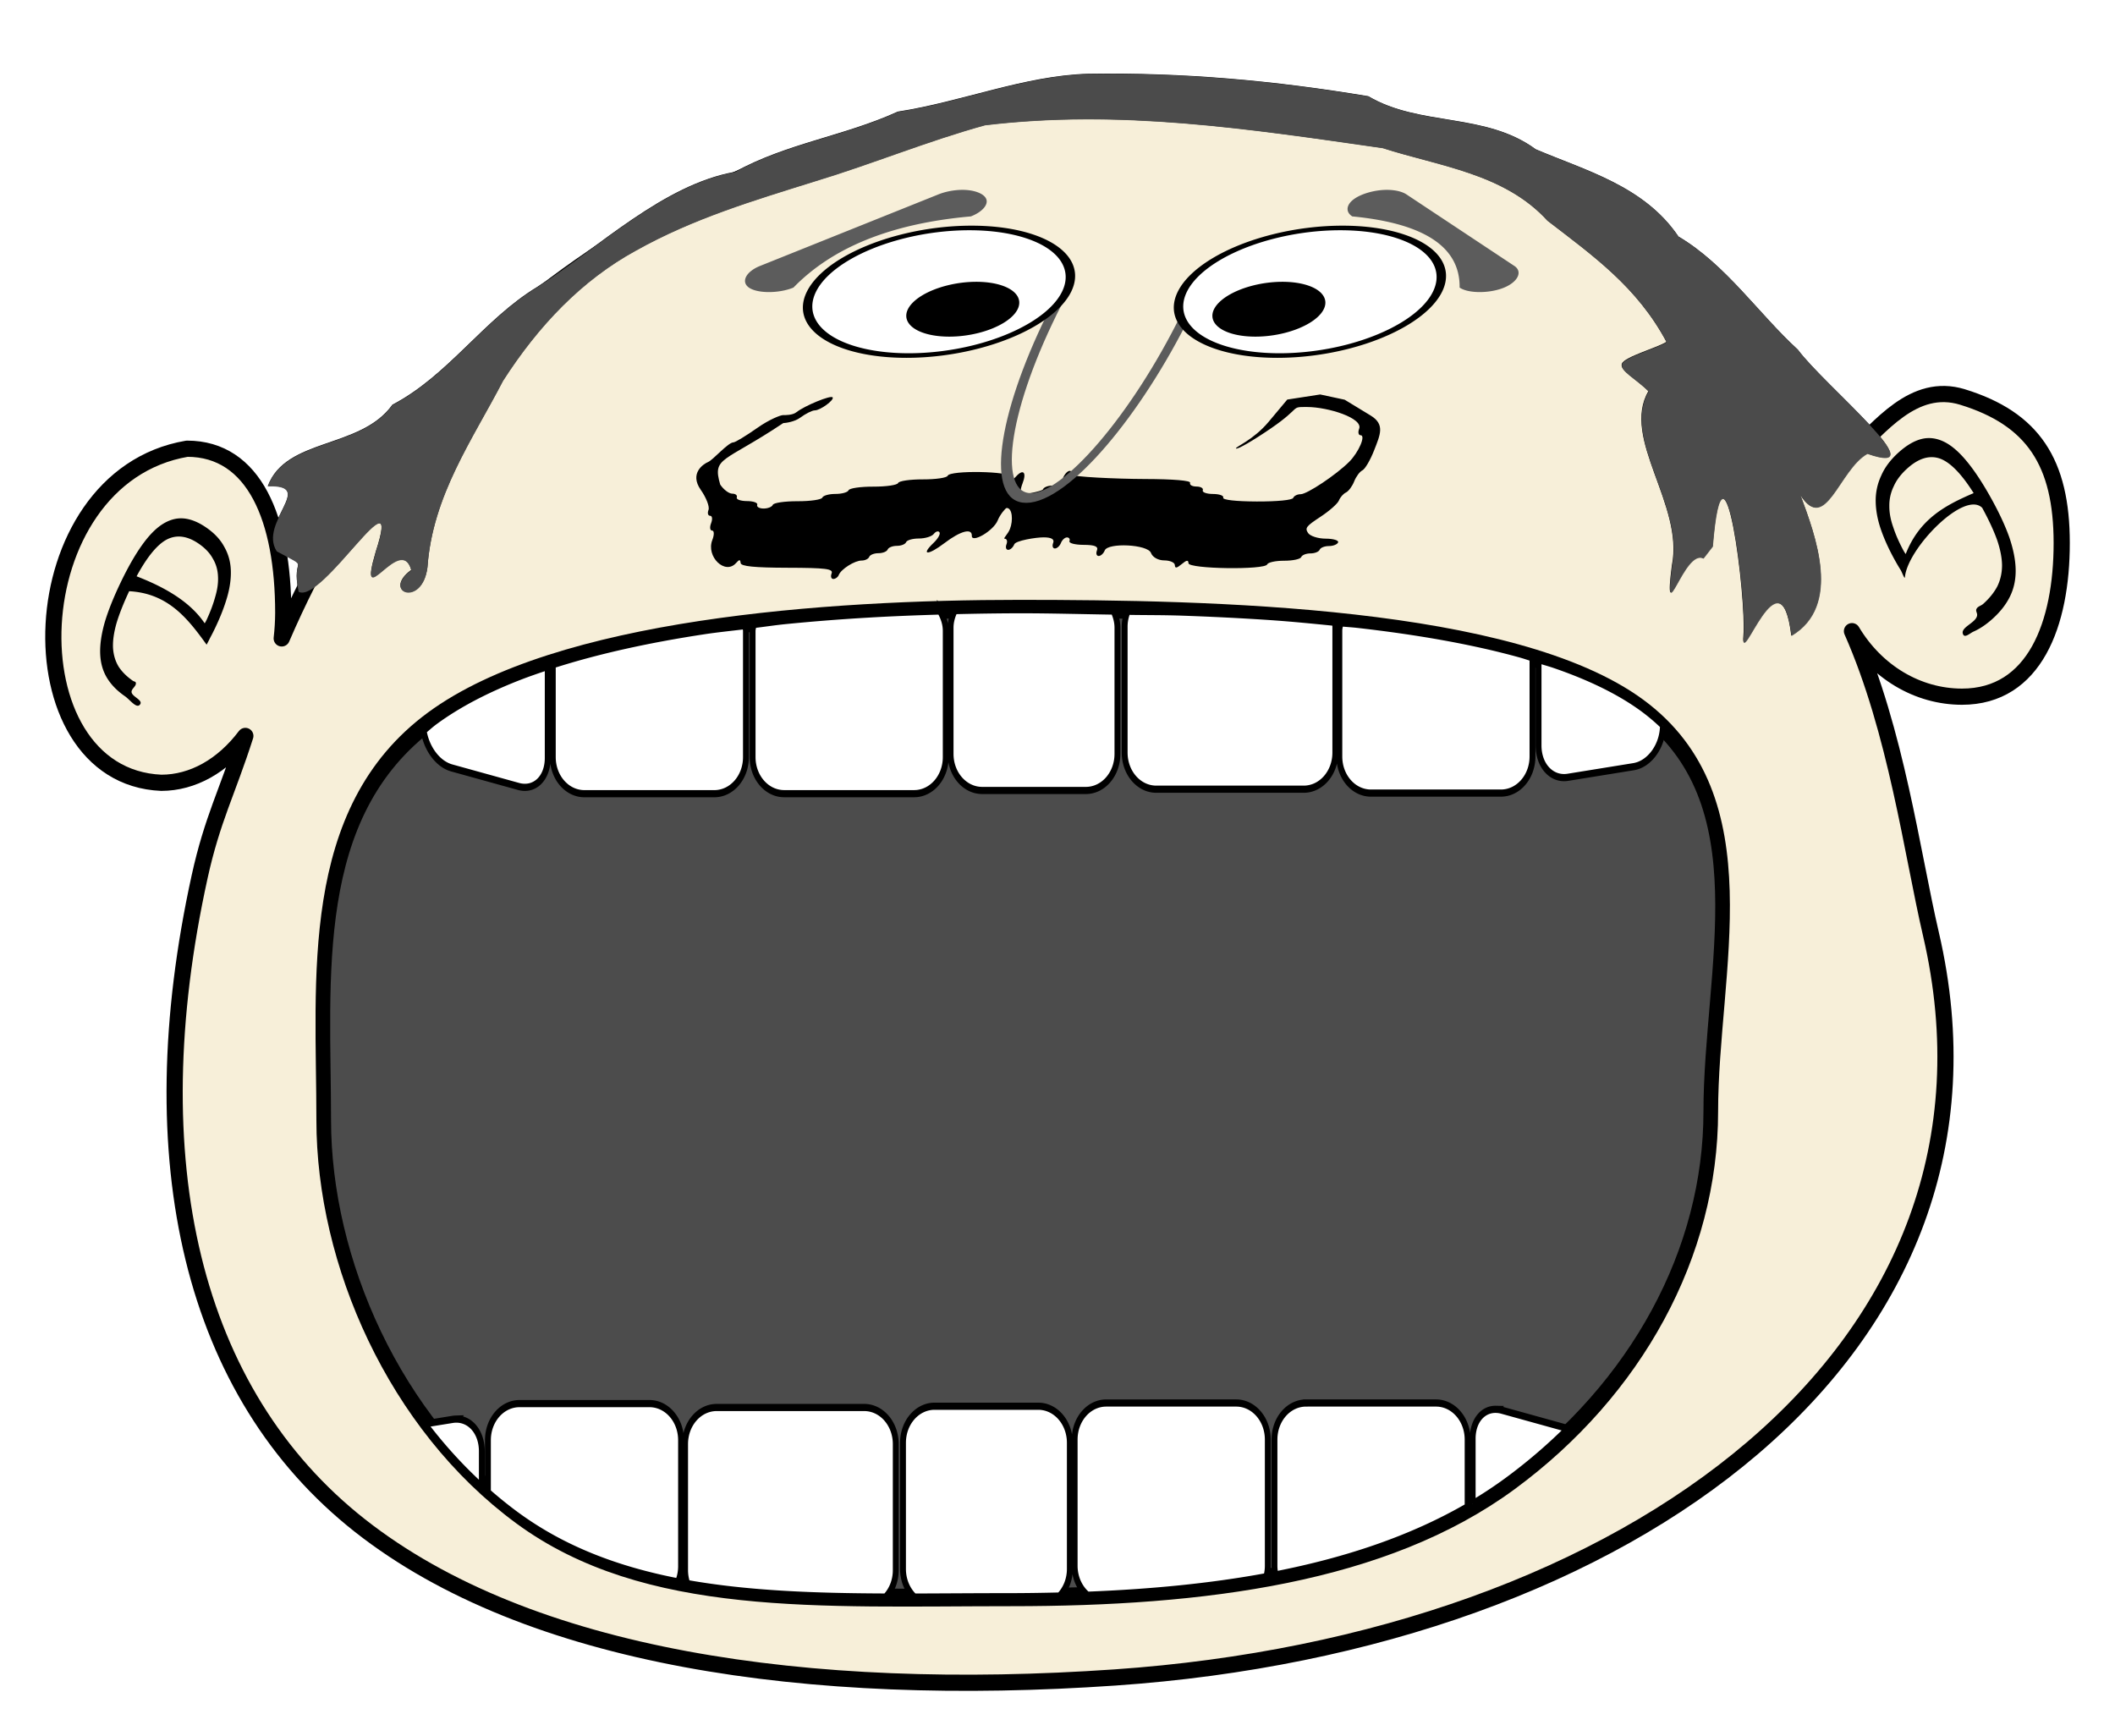 <svg xmlns="http://www.w3.org/2000/svg" viewBox="0 0 701.887 576.151" height="576.15" width="701.89"><defs><filter id="a" height="1" width="1" y="0" x="0" color-interpolation-filters="sRGB"><feTurbulence baseFrequency="1" result="result0" numOctaves="3" type="fractalNoise"/><feColorMatrix values="0" type="saturate" result="result4"/><feComposite in="SourceGraphic" in2="result4" k3=".5" k2=".5" k1="1.25" result="result2" operator="arithmetic"/><feBlend result="result5" in2="SourceGraphic" in="result2"/><feComposite operator="in" result="result3" in2="SourceGraphic" in="result5"/></filter><filter id="b" height="1.1" width="1.1" y="-.05" x="-.05" color-interpolation-filters="sRGB"><feTurbulence numOctaves="2" seed="10" baseFrequency="0.035 0.075"/><feColorMatrix values="1 0 0 0 0 0 1 0 0 0 0 0 1 0 0 0 0 0 1.3 0" result="result5"/><feComposite operator="out" in2="result5" in="SourceGraphic"/><feMorphology operator="dilate" radius="1.3" result="result3"/><feTurbulence baseFrequency="0.06 0.06" seed="7" result="result6" numOctaves="3"/><feGaussianBlur stdDeviation=".5" result="result7"/><feDisplacementMap scale="3" yChannelSelector="G" in2="result7" result="result4" xChannelSelector="R" in="result3"/><feComposite in2="result4" k2="1" k1="1" result="result2" in="result4" operator="arithmetic"/><feBlend in2="result4" in="result2"/></filter></defs><g transform="translate(-34.375 -245.148)"><path stroke-linejoin="round" d="M417.94 275.39c-6.628.008-13.396.304-20.306.902-138.7 12.001-226.39 80.023-269.77 180.72.322-2.795.492-5.62.51-8.451-.002-31.13-9.585-54.502-31.927-54.502-56.204 9.526-58.994 108.73-8.529 110.87 10.38-.01 20.36-5.578 27.876-15.553-5.947 18.606-10.965 27.596-15.17 46.73-20.679 94.107-2.62 171.39 53.21 215.33 55.83 43.946 148.74 57.428 250.54 50.4 171.24-11.82 302.84-109.02 270.8-246.73-6.274-26.97-11.514-67.3-26.203-100.5 8.096 13.567 21.804 21.733 36.497 21.745 24.174 0 33.111-24.233 33.111-50.978.001-26.746-9.5-41.262-32.914-48.472-32.708-10.072-44.843 61.645-64.793-2.45-20.823-26.727-88.955-99.207-202.93-99.058z" fill-rule="evenodd" stroke="#000" stroke-linecap="round" stroke-width="5.373" fill="#f7efd9"/><path d="M599.64 430.42c-6.425-3.405-13.381 25.275-10.443 2.395 4.107-20.138-16.961-42.15-7.78-57.856-3.975-4.026-9.662-6.822-8.802-9.116.86-2.295 11.595-5.226 14.792-7.245-9.726-18.216-24.246-28.506-39.5-40.24-14.315-15.742-36.131-18.11-54.68-24.103-44.73-6.408-87.238-12.953-132-7.59-18.907 5.2-37.46 12.878-56.354 18.59-20.281 6.35-40.476 12.339-59.517 23.019-17.903 9.802-32.253 24.81-44.054 43.188-10.07 19.444-23.41 38.05-25.082 61.9-1.744 13.52-15.312 8.198-5.37.894-3.523-12.54-18.14 15.595-11.78-6.061 9.31-28.622-17.738 17.349-25.594 13.212-2.65-12.236 4.551-6.953-7.271-13.425-6.152-9.614 13.306-22.155-2.972-21.523 6.026-16.163 30.764-12.19 41.365-27.016 18.635-9.76 30.199-28.26 48.067-39.094 20.63-13.312 41.93-33.954 65.553-38.162 17.386-9.557 36.165-11.836 54.096-20 21.208-3.253 42.109-11.995 63.229-12.555 31.584-.478 61.643 2.228 92.914 7.44 17.176 10.137 38.81 5.295 55.562 17.609 16.493 7.026 36.048 12.193 47.339 28.938 15.743 9.301 26.556 25.579 39.635 37.547 8.636 11.718 46.69 42.752 23.046 34.507-9.341 5.165-13.871 26.88-22.245 13.665 5.01 13.46 13.839 36.773-2.965 46.734-3.595-29.525-16.967 12.014-15.892.049 1.075-11.966-6.583-74.097-10.205-29.685z"/><path d="M94.476 417.16c-2.07-.005-4.133.646-6.189 1.951-2.273 1.451-4.554 3.793-6.843 7.027-2.254 3.162-4.575 7.222-6.964 12.18-2.422 5.028-4.213 9.502-5.37 13.422-1.115 3.948-1.61 7.427-1.486 10.438.124 3.01.875 5.653 2.254 7.926s3.356 4.298 5.93 6.075c1.728 1.193 3.999 4.438 5.108 2.656.892-1.434-2.885-2.532-2.888-4.103.001-1.075 1.688-1.912 1.419-3.021-.1-.41-.626-.388-.943-.607-2.025-1.398-3.605-2.961-4.74-4.689-1.102-1.798-1.73-3.882-1.881-6.252-.11-2.34.27-5.05 1.136-8.133.909-3.053 2.314-6.614 4.217-10.68 12.919.702 19.445 9.058 25.698 17.74.383-.68.78-1.444 1.189-2.294.485-.892 1-1.904 1.546-3.038 1.774-3.682 3.128-7.135 4.063-10.359.935-3.224 1.35-6.24 1.242-9.052s-.835-5.389-2.18-7.733c-1.269-2.385-3.253-4.51-5.954-6.375-2.616-1.806-5.108-2.818-7.476-3.037a9.924 9.924 0 00-.888-.042zm-.88 6.045c2.152-.026 4.403.77 6.75 2.39 2.11 1.457 3.655 3.09 4.638 4.901 1.06 1.77 1.636 3.725 1.729 5.866.127 2.07-.168 4.318-.888 6.747-.644 2.387-1.592 4.94-2.846 7.661-.273.567-.5.976-.679 1.23-4.819-7.109-12.976-11.87-22.597-15.599 3.537-6.524 6.912-10.61 10.125-12.262 1.221-.608 2.477-.919 3.768-.934zM674.83 390.53a10.092 10.092 0 00-2.763.302c-2.441.612-4.968 2.088-7.578 4.429-2.694 2.416-4.631 4.996-5.813 7.74a19.397 19.397 0 00-1.828 8.584c.044 3.012.64 6.16 1.787 9.445s2.742 6.748 4.784 10.387a65.52 65.52 0 001.772 2.99c.471.839 1.28 3.174 1.36 2.253.832-9.489 19.65-28.883 25.636-22.995 2.196 4.027 3.85 7.596 4.96 10.703 1.069 3.145 1.612 5.971 1.629 8.482-.026 2.548-.56 4.87-1.601 6.961-1.081 2.022-2.631 3.937-4.652 5.75-.769.69-1.928.81-2.283 1.818-.196.556.274 1.18.278 1.78 0 2.662-5.893 4.126-4.638 6.567.618 1.203 2.277-.466 3.443-.981 2.08-.918 4.171-2.322 6.276-4.21 2.568-2.303 4.503-4.775 5.805-7.417 1.303-2.641 1.936-5.573 1.897-8.8-.039-3.228-.746-6.857-2.12-10.886-1.416-3.99-3.519-8.47-6.307-13.44-2.75-4.9-5.38-8.853-7.89-11.863-2.55-3.078-5.044-5.21-7.48-6.393-1.572-.76-3.13-1.161-4.674-1.207zm.732 6.33a8.393 8.393 0 012.624.48c3.42 1.246 7.144 5.062 11.17 11.448-9.014 3.89-17.88 8.323-22.545 20.218-.2-.242-.456-.643-.77-1.202-1.45-2.698-2.576-5.266-3.375-7.706-.88-2.472-1.311-4.822-1.294-7.047a14.389 14.389 0 011.465-6.522c.918-2.086 2.43-4.073 4.535-5.96 2.81-2.52 5.54-3.758 8.19-3.708z" fill-rule="evenodd"/><path d="M312.727 435.97c.763-1.952 5.28-4.806 7.599-4.8 1.115.004 2.244-.545 2.507-1.22.264-.674 1.641-1.222 3.06-1.218 1.42.004 2.798-.545 3.062-1.219.263-.674 1.64-1.222 3.06-1.219 1.42.004 2.797-.544 3.06-1.218.264-.674 2.174-1.221 4.244-1.216 2.07.006 4.293-.678 4.94-1.52.647-.842 1.497-1.09 1.89-.553.393.538-.473 2.108-1.924 3.489-4.438 4.224-1.93 4.305 3.574.115 5.342-4.066 9.195-5.09 9.088-2.415-.102 2.53 7.226-1.627 8.625-5.203.678-1.733 2.544-4.044 2.95-4.043 1.888.005 2.184 4.14 1.073 6.98-.678 1.734-2.425 3.225-1.716 3.227.71.002.967.831.572 1.842-.396 1.011-.139 1.84.571 1.842.71.002 1.614-.824 2.01-1.835.48-1.225 7.175-2.32 9.756-2.313 2.58.007 3.632.623 3.152 1.849-.395 1.01-.138 1.84.572 1.842s1.614-.824 2.01-1.835c.395-1.012 1.3-1.837 2.01-1.835.709.002 1.074.555.81 1.229-.263.674 1.844 1.232 4.683 1.24 3.728.01 4.963.524 4.443 1.852-.396 1.011-.138 1.84.571 1.842.71.002 1.615-.824 2.01-1.835 1.042-2.662 14.3-2.044 15.355.831.518 1.411 2.382 2.46 4.381 2.466 1.914.005 3.504.7 3.535 1.543.041 1.158.595 1.085 2.261-.3 1.666-1.385 2.22-1.46 2.262-.301.068 1.91 25.388 2.277 26.13.378.264-.675 2.803-1.22 5.642-1.212 2.84.008 5.378-.538 5.642-1.212.264-.674 1.641-1.222 3.06-1.218s2.798-.545 3.061-1.22 1.641-1.222 3.06-1.218 2.798-.544 3.061-1.218c.264-.675-1.594-1.232-4.13-1.239s-5.162-.851-5.838-1.876c-1.1-1.666-.66-2.239 4.138-5.39 2.953-1.938 5.7-4.373 6.107-5.411.406-1.038 1.452-2.227 2.325-2.641.873-.415 2.1-2.068 2.729-3.674s1.856-3.259 2.729-3.673c.873-.415 2.619-3.392 3.88-6.615 2.052-5.245 3.688-8.64-1.153-11.587l-8.61-5.24-8.122-1.74-10.922 1.688-6.218 7.425c-5.04 6.02-11.12 8.31-10.797 8.798.322.488 5.55-2.52 11.62-6.683 10.406-7.139 6.22-7.084 11.984-7.068 6.935.019 18.62 3.683 17.263 7.216-.451 1.18-.242 2.146.468 2.148 1.814.005-.598 5.642-3.775 8.825-4.294 4.3-13.972 10.758-16.114 10.752-1.089-.003-2.195.547-2.459 1.22-.284.727-5.211 1.214-12.095 1.195-6.883-.019-11.42-.53-11.135-1.257.264-.674-1.263-1.23-3.392-1.236s-3.656-.562-3.392-1.236c.263-.675-.682-1.23-2.102-1.233s-2.365-.559-2.102-1.233c.293-.749-5.543-1.242-15.007-1.267-9.464-.026-24.442-.72-24.149-1.469.264-.674-.1-1.227-.81-1.229-.71-.002-1.723 1.1-2.25 2.448-.64 1.634-1.82 2.449-3.54 2.444-1.42-.004-2.797.545-3.06 1.219s-6.226 1.71-6.936 1.708c-.71-.002-.643-1.659.148-3.681 1.46-3.734.183-4.94-2.28-2.153-1.082 1.224-1.383 1.223-1.506-.004-.189-1.89-20.333-2.239-21.066-.364-.266.68-3.92 1.216-8.223 1.205-4.302-.012-7.956.523-8.223 1.204-.266.681-3.92 1.217-8.223 1.205-4.301-.012-7.956.524-8.222 1.205-.264.674-2.222 1.22-4.352 1.215s-4.087.54-4.35 1.215c-.267.68-3.922 1.216-8.224 1.205-4.301-.012-7.956.523-8.222 1.204-.264.675-1.641 1.223-3.061 1.22-1.42-.005-2.365-.56-2.102-1.234.264-.674-1.262-1.23-3.392-1.236-2.13-.005-3.656-.562-3.392-1.236.263-.674-.418-1.228-1.515-1.23s-2.89-1.364-3.985-3.023c-2.692-9.236 1.08-7.14 20.913-20.392.785-.017 3.802-.44 5.614-1.785s4.005-2.443 4.873-2.44c1.803.005 6.503-3.422 5.914-4.314-.544-.825-9.264 2.75-12.036 4.936-1.261.995-3.627.96-4.461.958-.834-.002-4.553 1.465-8.38 4.154-3.828 2.689-7.449 4.888-8.047 4.886-1.734-.005-6.797 5.844-8.383 6.504-1.586.66-6.32 3.758-2.454 9.26 1.826 2.598 2.979 5.595 2.563 6.659-.417 1.064-.176 1.936.533 1.938.71.002.86 1.106.332 2.455-.527 1.348-.378 2.452.332 2.454s.74 1.408.07 3.124c-2.162 5.524 4.259 11.739 7.887 7.634 1.082-1.224 1.383-1.223 1.506.004.11 1.101 4.491 1.546 15.533 1.576 12.81.034 15.259.348 14.66 1.88-.396 1.011-.14 1.84.57 1.842.71.002 1.522-.588 1.805-1.31z"/><path stroke-linejoin="round" d="M981.7 127.28c.101 2.156.153 4.353.153 6.584v0c0 28.232-8.338 51.12-18.624 51.12s-18.624-22.888-18.624-51.12c0-2.23.052-4.427.153-6.582" stroke="#5c5c5c" stroke-linecap="round" stroke-width="2.703" fill="none" transform="matrix(1.195 0 -.586 1.191 -666.93 190.1)"/><path d="M458.95 641.15a19.53 19.53 0 11-39.06 0 19.53 19.53 0 1139.06 0z" fill-rule="evenodd" transform="matrix(2.168 0 -.534 1.084 -264.296 -353.038)" stroke="#000" stroke-width="1.402" fill="#fff"/><path stroke-linejoin="bevel" d="M336.35 722.52a6.51 6.51 0 11-13.02 0 6.51 6.51 0 1113.02 0z" fill-rule="evenodd" transform="matrix(2.563 0 -.631 1.281 -35.588 -577.782)" stroke="#000" stroke-linecap="square" stroke-width="1.186"/><path style="text-indent:0;block-progression:tb;text-decoration-line:none;text-transform:none" d="M263.48 605.88a4.047 4.047 0 00-2.75 1.219l-18.438 18.438c-1.53 1.47-1.558 4.214-.058 5.714s4.245 1.473 5.714-.058c2.458-10.266 8.435-16.588 18.438-18.438 1.153-1.114 1.53-2.957.905-4.434-.624-1.477-2.208-2.492-3.811-2.44z" filter="url(#a)" fill="#5c5c5c" color="#000" transform="matrix(2.563 0 -.631 1.281 60.486 -467.976)"/><g><path d="M458.95 641.15a19.53 19.53 0 11-39.06 0 19.53 19.53 0 1139.06 0z" fill-rule="evenodd" transform="matrix(-2.168 0 -.534 1.084 1764.123 -353.038)" stroke="#000" stroke-width="1.402" fill="#fff"/><path stroke-linejoin="bevel" d="M336.35 722.52a6.51 6.51 0 11-13.02 0 6.51 6.51 0 1113.02 0z" fill-rule="evenodd" transform="matrix(-2.563 0 -.631 1.281 1756.759 -577.782)" stroke="#000" stroke-linecap="square" stroke-width="1.186"/><path style="text-indent:0;block-progression:tb;text-decoration-line:none;text-transform:none" d="M263.48 605.88a4.047 4.047 0 00-2.75 1.219l-18.438 18.438c-1.53 1.47-1.558 4.214-.058 5.714s4.245 1.473 5.714-.058c2.458-10.266 8.435-16.588 18.438-18.438 1.153-1.114 1.53-2.957.905-4.434-.624-1.477-2.208-2.492-3.811-2.44z" filter="url(#a)" fill="#5c5c5c" color="#000" transform="matrix(-2.563 0 -.631 1.281 1552.54 -467.976)"/></g><g fill-rule="evenodd" stroke="#000"><path stroke-linejoin="round" d="M1140.4 728.92c0 38.561-24.732 75.799-66.703 101.07-41.971 25.27-102.41 31.591-166.45 31.591-64.045 0-122.03 2.989-164-22.281-41.971-25.27-65.476-69.491-65.476-108.05 0-38.561-5.946-83.945 36.025-109.22 41.971-25.27 131.86-30.427 195.9-30.427 64.045 0 164.98 1.666 206.95 26.936 41.971 25.27 23.754 71.818 23.754 110.38z" stroke-linecap="round" stroke-width="4.888" fill="#4c4c4c" transform="matrix(.995 0 0 1.215 -532.58 -271.61)"/><g stroke-width="1.955" fill="#fff"><path d="M-317.12 862.39c-3.202.868-6.37 1.758-9.393 2.72a177.595 177.595 0 00-10.336 3.63c-3.3 1.28-6.448 2.63-9.427 4.056s-5.79 2.927-8.412 4.506c-1.371.825-2.556 1.728-3.827 2.596.9 4.778 4.642 9.122 9.377 10.197l22.264 5.056c5.404 1.228 9.754-2.245 9.754-7.785V862.39zM-251.32 851.22c-4.569.464-9.188.838-13.688 1.398-8.931 1.112-17.689 2.421-26.131 3.957-8.442 1.537-16.568 3.298-24.232 5.317l-.055.015v25.223c0 5.54 4.704 10 10.547 10h43.326c5.843 0 10.545-4.46 10.545-10v-34.438c0-.523-.231-.971-.312-1.472zM-186.3 847.23c-7.92.191-15.993.447-24.213.846a831.062 831.062 0 00-27.336 1.763c-3.551.29-7.03.736-10.564 1.079-.116.595-.375 1.14-.375 1.769v34.438c0 5.54 4.702 10 10.545 10h43.326c5.843 0 10.547-4.46 10.547-10v-34.438c0-2.063-.81-3.868-1.93-5.457zM-128.4 847.25c-10.314-.13-21.278-.371-30.377-.371-7.209 0-14.83.092-22.588.244-.808 1.416-1.387 2.962-1.387 4.691v34.436c0 5.54 4.705 10 10.547 10h34.555c5.843 0 10.547-4.46 10.547-10v-34.436c0-1.674-.536-3.18-1.297-4.564zM-54.676 850.31c-7.159-.586-14.331-1.174-21.549-1.574-9.779-.542-19.543-.93-29.105-1.205-6.566-.19-12.037-.127-18.352-.225-.618 1.274-1.012 2.663-1.012 4.162v34.436c0 5.54 4.704 10 10.547 10h49.17c5.843 0 10.547-4.46 10.547-10v-34.436c0-.411-.195-.76-.246-1.158zM11.329 860.01c-1.416-.347-2.748-.736-4.2-1.064a303.606 303.606 0 00-12.66-2.577 388.669 388.669 0 00-13.341-2.181c-9.09-1.332-18.537-2.423-28.158-3.317-1.852-.172-3.756-.252-5.62-.41-.157.69-.439 1.335-.439 2.07v34.437c0 5.54 4.704 10 10.547 10H.782c5.843 0 10.547-4.46 10.547-10V860.01zM54.829 878.44a65.511 65.511 0 00-6.664-4.621c-2.623-1.58-5.477-3.066-8.537-4.467-3.06-1.4-6.329-2.713-9.78-3.945s-7.084-2.383-10.878-3.457c-1.8-.51-3.748-.948-5.618-1.424v23.424c0 5.54 4.366 9.421 9.79 8.703l21.895-2.898c5.424-.718 9.791-5.757 9.791-11.297v-.018z" transform="matrix(.995 0 0 1.215 531.678 -581.47)"/></g><path d="M938.78 808.53c-5.843 0-10.547 4.46-10.547 10v34.438c0 3.32 1.697 6.244 4.309 8.06 20.67-.662 40.727-2.196 59.633-5.064.31-.945.478-1.951.478-2.996V818.53c0-5.54-4.704-10-10.547-10H938.78zm66.645 0c-5.843 0-10.547 4.46-10.547 10v34.438c0 .87.128 1.707.346 2.51 23.558-3.78 45.266-9.685 64.074-18.613V818.53c0-5.54-4.705-10-10.547-10h-43.326zm-262.34.162c-5.843 0-10.547 4.46-10.547 10v14.22c3.04 2.184 6.181 4.279 9.447 6.245 15.875 9.558 34.043 15.07 53.961 18.232a9.55 9.55 0 001.01-4.261v-34.436c0-5.54-4.704-10-10.547-10h-43.324zm138.44.717c-5.843 0-10.547 4.46-10.547 10v34.436c0 3.1 1.475 5.86 3.797 7.691 10.215-.022 20.62-.097 31.21-.097 5.763 0 11.482-.074 17.175-.186 2.127-1.827 3.467-4.46 3.467-7.408v-34.436c0-5.54-4.702-10-10.545-10h-34.557zm-72.678.344c-5.843 0-10.545 4.46-10.545 10v34.436c0 1.296.267 2.529.736 3.664 20.444 2.976 42.69 3.609 66.135 3.677 2.083-1.824 3.39-4.429 3.39-7.341v-34.436c0-5.54-4.701-10-10.544-10h-49.172zm259.92.504c-4.453-.082-7.783 3.183-7.783 8.03v17.765a149.469 149.469 0 0011.45-6.205c7.35-4.425 14.156-9.223 20.407-14.324l-22.104-5.02a9.706 9.706 0 00-1.97-.246zm-347.04 2.671c-.33.01-.665.038-1.004.082l-9.32 1.235a140.033 140.033 0 0019.11 17.205v-9.736c0-5.194-3.837-8.93-8.786-8.786z" stroke-width="1.955" fill="#fff" transform="matrix(.995 0 0 1.215 -532.58 -271.61)"/></g><path opacity=".96" d="M551.01 436.84c-6.459-3.409-13.45 25.308-10.497 2.398 4.128-20.164-17.05-42.204-7.82-57.931-3.997-4.03-9.713-6.83-8.849-9.128s11.656-5.233 14.87-7.255c-9.776-18.239-24.373-28.543-39.706-40.29-14.39-15.764-36.319-18.136-54.965-24.136-44.963-6.416-87.693-12.97-132.69-7.6-19.006 5.209-37.655 12.895-56.647 18.616-20.386 6.356-40.687 12.355-59.827 23.048-17.997 9.815-32.42 24.843-44.284 43.245-10.12 19.469-23.532 38.1-25.213 61.98-1.752 13.538-15.392 8.209-5.397.895-3.542-12.557-18.236 15.615-11.842-6.07 9.358-28.658-17.83 17.372-25.728 13.23-2.663-12.252 4.576-6.962-7.308-13.442-6.184-9.627 13.375-22.183-2.988-21.551 6.058-16.184 30.924-12.206 41.581-27.051 18.732-9.772 30.356-28.296 48.318-39.145 20.738-13.33 42.15-33.998 65.894-38.211 17.476-9.57 36.353-11.851 54.378-20.025 21.32-3.258 42.328-12.012 63.558-12.572 31.75-.478 61.964 2.23 93.398 7.45 17.266 10.15 39.012 5.302 55.852 17.632 16.58 7.035 36.236 12.209 47.585 28.976 15.825 9.313 26.694 25.612 39.841 37.596 8.682 11.734 46.933 42.808 23.166 34.552-9.39 5.172-13.944 26.916-22.36 13.683 5.036 13.478 13.91 36.82-2.981 46.794-3.613-29.563-17.056 12.03-15.975.049 1.08-11.981-6.618-74.193-10.258-29.724z" transform="matrix(.995 0 0 .999 51.485 -5.848)" filter="url(#b)" fill="#515151"/></g></svg>